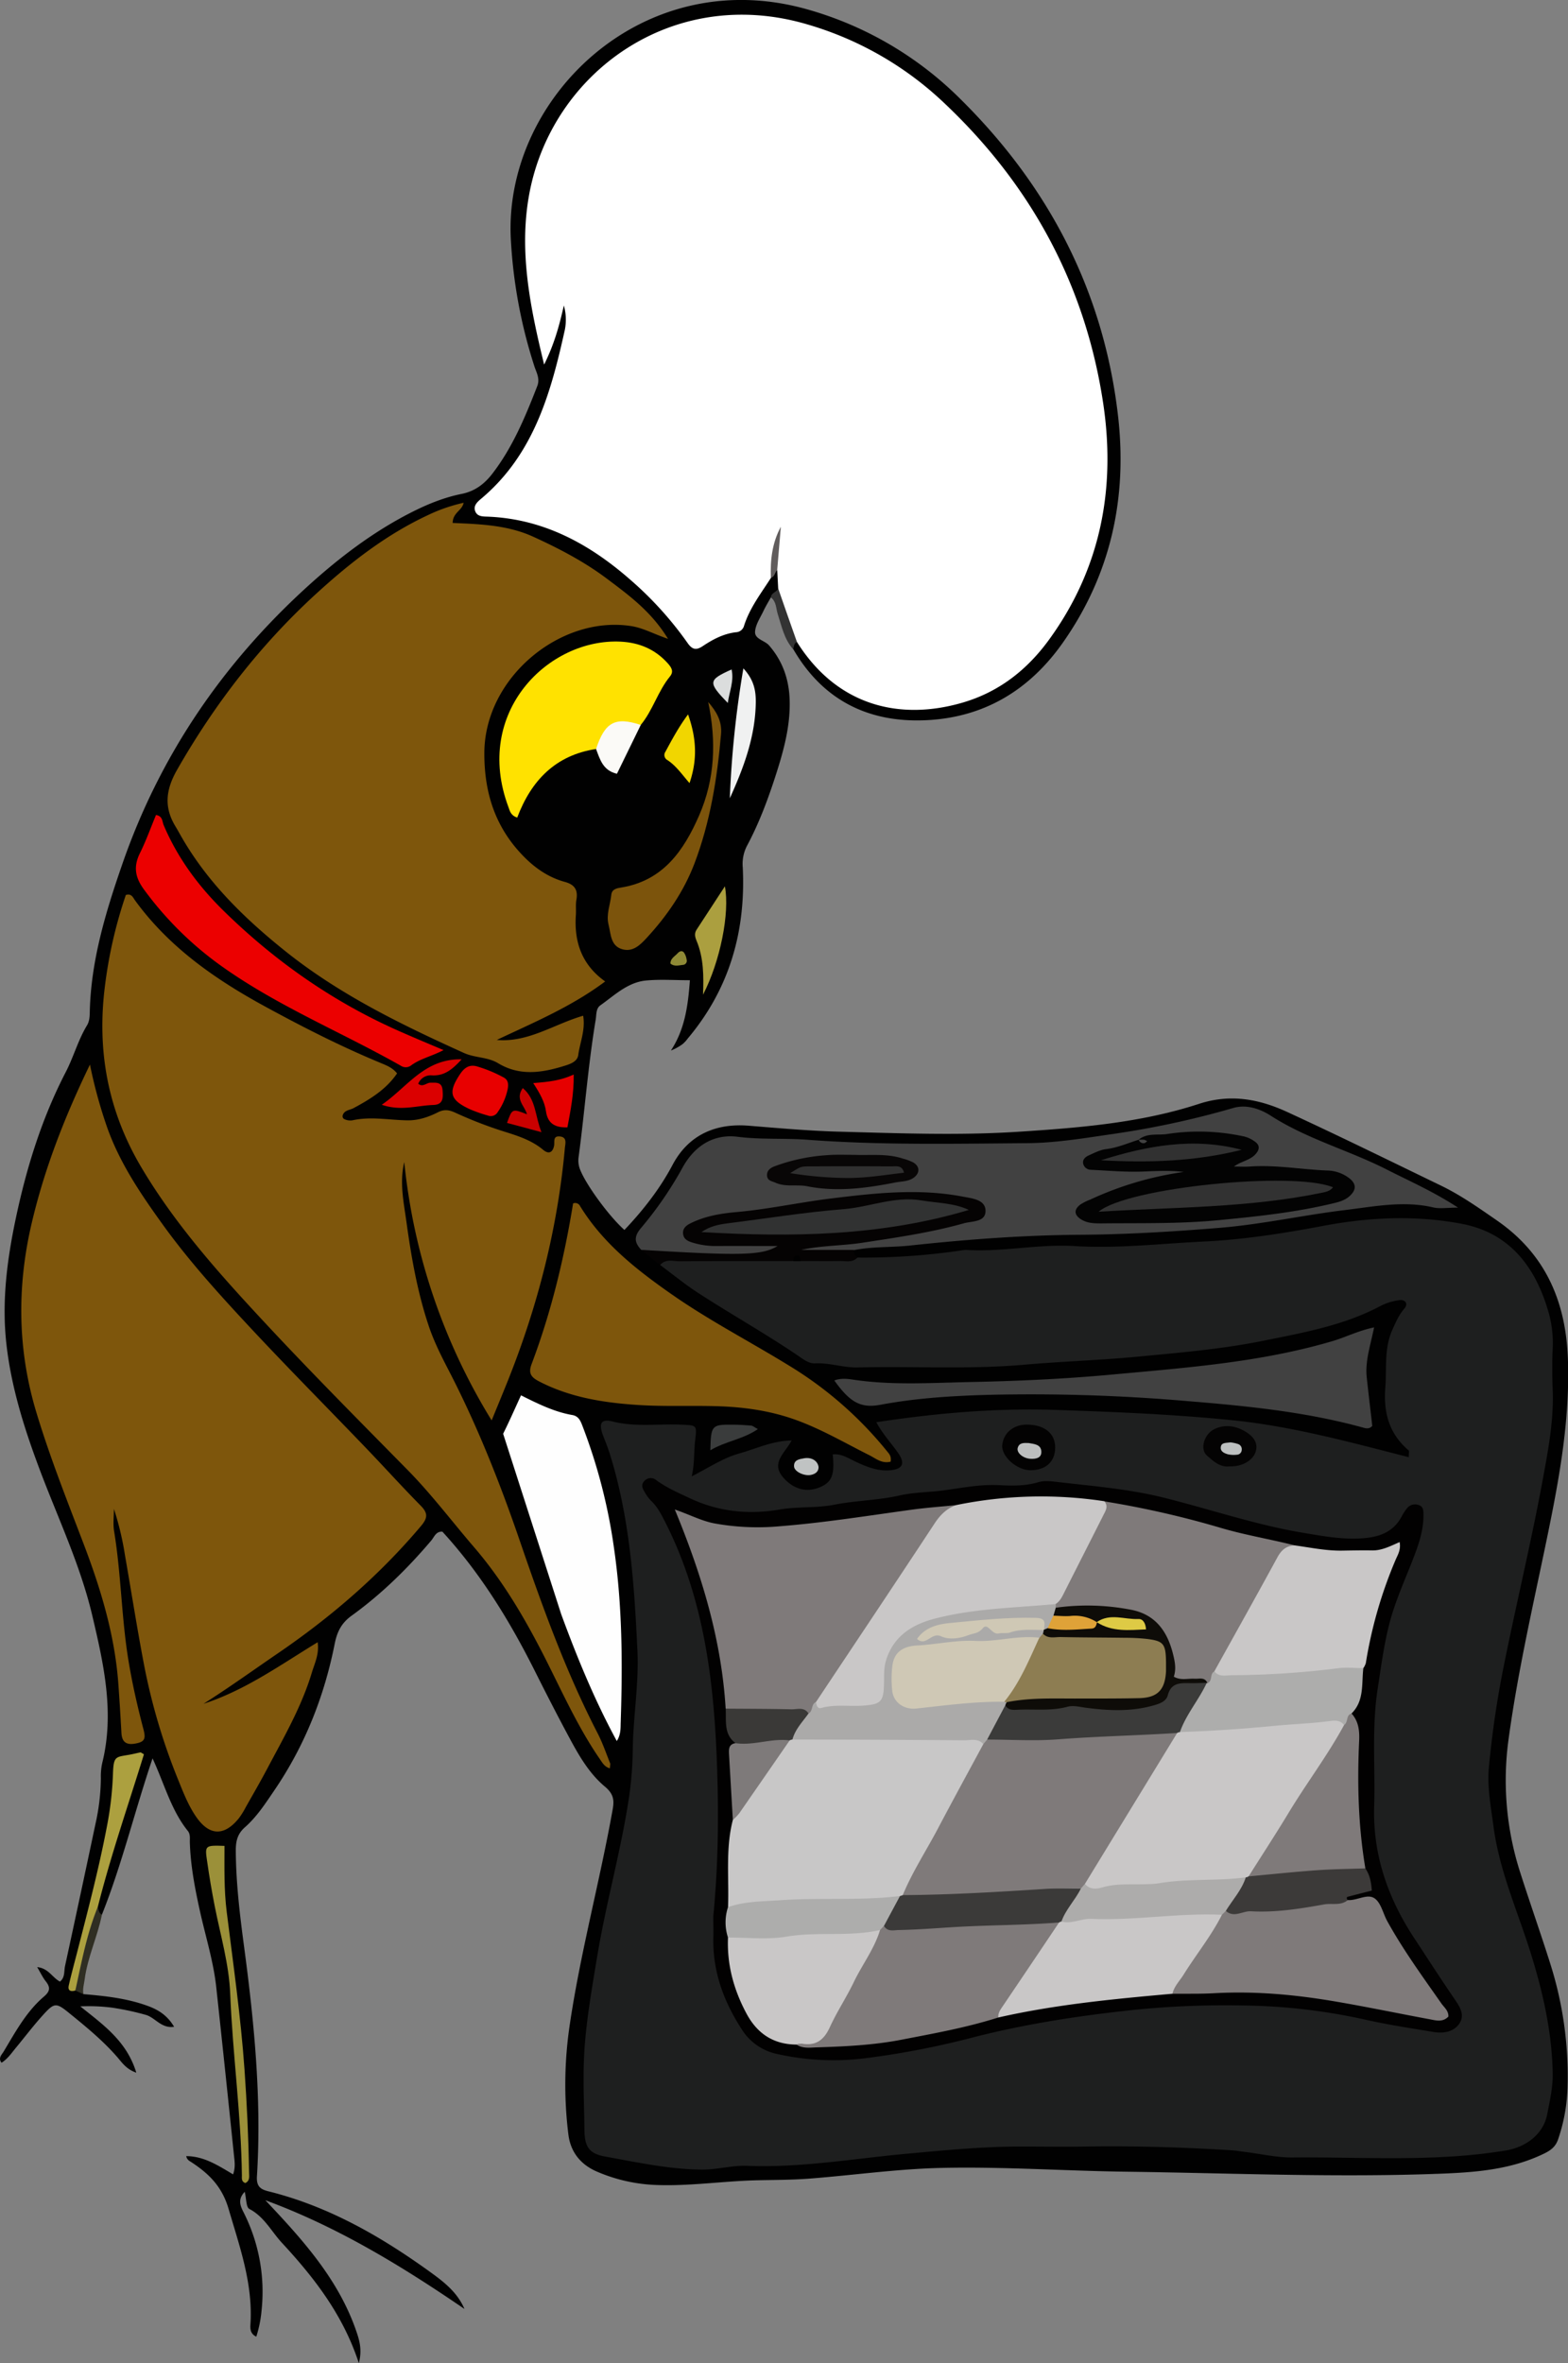 <svg xmlns="http://www.w3.org/2000/svg" viewBox="0 0 825.85 1244.14"><rect x="0" y="0" width="825.85" height="1244.14" fill="#808080" stroke="none"/><defs><style>.cls-1{fill:#010101;}.cls-2{fill:#2f2e23;}.cls-3{fill:#333;}.cls-4{fill:#1e1f1f;}.cls-5{fill:#fff;}.cls-6{fill:#7e560c;}.cls-7{fill:#414141;}.cls-8{fill:#fefefe;}.cls-9{fill:#ffe200;}.cls-10{fill:#ec0000;}.cls-11{fill:#050303;}.cls-12{fill:#7c540c;}.cls-13{fill:#9b9039;}.cls-14{fill:#aca03f;}.cls-15{fill:#e80000;}.cls-16{fill:#ab9f3f;}.cls-17{fill:#f0f1f1;}.cls-18{fill:#db0000;}.cls-19{fill:#fbfaf7;}.cls-20{fill:#e60000;}.cls-21{fill:#f1d600;}.cls-22{fill:#3a3c3c;}.cls-23{fill:#ca0000;}.cls-24{fill:#dbdddd;}.cls-25{fill:#c0c3c3;}.cls-26{fill:#605c5c;}.cls-27{fill:#8e8936;}.cls-28{fill:#020101;}.cls-29{fill:#030202;}.cls-30{fill:#040303;}.cls-31{fill:#030303;}.cls-32{fill:#080606;}.cls-33{fill:#313232;}.cls-34{fill:#7f7a7a;}.cls-35{fill:#c8c7c7;}.cls-36{fill:#c9c7c7;}.cls-37{fill:#adadac;}.cls-38{fill:#3c3a39;}.cls-39{fill:#7e7a7a;}.cls-40{fill:#3a3937;}.cls-41{fill:#bcbebe;}.cls-42{fill:#bdc0c0;}.cls-43{fill:#323232;}.cls-44{fill:#313131;}.cls-45{fill:#303030;}.cls-46{fill:#abaaa9;}.cls-47{fill:#3b3a39;}.cls-48{fill:#0e0c08;}.cls-49{fill:#adacab;}.cls-50{fill:#3b3b3a;}.cls-51{fill:#8d7d52;}.cls-52{fill:#cfc8b5;}.cls-53{fill:#dfa238;}.cls-54{fill:#deca45;}</style></defs><title>owl_pven_off</title><g id="Layer_2" data-name="Layer 2"><g id="Layer_1-2" data-name="Layer 1"><path class="cls-1" d="M406,314.52c-1.28,2.33-2.69,4.6-3.82,7-1.69,3.6-4.22,7.22-4.49,11-.29,4,5.05,4.6,7.41,7.32,7.09,8.19,10.41,17.71,10.79,28.36.49,13.55-3,26.45-7.06,39.15-4.17,13-8.91,25.83-15.38,37.91a20.66,20.66,0,0,0-2.24,11.43c1.63,33.58-7,63.95-28.93,90a17.39,17.39,0,0,1-2.67,2.93,26.3,26.3,0,0,1-6.25,3.45c7.25-11,9-23.23,10-37-7.94,0-15.54-.55-23,.14-9.73.89-16.66,7.77-24.19,13.1-2.31,1.64-2,4.82-2.41,7.42-4,24-5.79,48.28-9,72.39a13,13,0,0,0,.85,6.82c3.15,7.92,15.1,24.35,23.27,31.6,9.85-10.38,18.62-21.56,25.33-34.22,8.61-16.24,23.18-22,40-20.67,15.94,1.29,31.87,2.72,47.84,3.15,31.65.84,63.34,2.08,95,0,31.89-2.08,63.9-4.67,94.5-14.66,16.54-5.4,31.68-2.5,46.43,4.3,27.19,12.52,54.07,25.74,81,38.77,10.52,5.09,20,11.81,29.63,18.47,25.4,17.66,36.07,42.48,37.18,72.62,1.27,34.69-5.52,68.29-12.55,101.9-6.83,32.6-14.13,65.14-18.65,98.15a158.32,158.32,0,0,0,6,70.18c5.16,16.18,10.83,32.19,15.95,48.38a195.41,195.41,0,0,1,9.09,64,92.57,92.57,0,0,1-5,28.43c-1.32,3.8-3.73,5.69-7.29,7.43-16.91,8.23-34.86,9.84-53.36,10.58-55.67,2.2-111.29-.27-166.92-1-32.31-.43-64.58-2.71-96.94-2-23.38.51-46.48,3.83-69.73,5.63-9.33.73-18.64.67-28,.89-17.65.43-35.18,3.16-52.9,2.47a86.61,86.61,0,0,1-31-7c-8.78-3.74-14-10.44-15.13-19.57a213,213,0,0,1,.86-58.7c5.69-37.92,15.77-74.93,22.5-112.63.92-5.13.18-8.22-4.12-11.83-8-6.68-13.34-15.73-18.25-24.84-6.47-12-12.71-24.18-18.83-36.38-13.21-26.31-28.53-51.2-48.51-73-3.41-.25-4.29,2.79-5.87,4.66-12.55,14.82-26.38,28.35-42.1,39.68-5.48,4-7.57,8.74-8.77,14.75-5.52,27.77-15.77,53.59-31.76,77.07-4.7,6.91-9.24,13.94-15.53,19.48-3.93,3.45-4.82,7.38-4.79,12.35.1,17.05,2.15,33.92,4.4,50.76,5.34,40,9.25,80.13,6.74,120.57-.34,5.41,1.82,6.93,6.18,8,31.23,7.78,58.61,23.4,84.45,42,7.36,5.3,14.77,10.82,18.67,19.9-33.07-22.63-67.07-43.35-104.87-57.24,19.86,21,39.09,42.21,48.35,70.28,1.52,4.6,2.51,9.28.89,15.49-8.3-25.47-23.58-45.07-40.57-63.41-5.54-6-9.29-13.72-17.13-17.79-1.69-.88-1.51-5.34-2.41-9-4.38,4.59-1.74,8.39,0,12a92.53,92.53,0,0,1,8.87,50.52,62.88,62.88,0,0,1-2.78,13.74c-3.8-1.8-3.12-5.2-3-7.87,1-20.81-5.85-39.81-11.58-59.39-3.47-11.83-10.32-18.49-19.49-24.53-1.1-.72-2.39-1.23-2.83-3.25,9.19,0,16.51,4.73,24.69,9.6,1.34-3.82.77-7,.45-10.11q-4.55-44.23-9.32-88.44c-1.48-13.62-5.64-26.71-8.58-40-2.66-12-5-24.13-5.34-36.52,0-2,.28-4.09-1.07-5.77C90.14,953,86.72,939.54,80.35,925.74c-9.53,28.17-16.14,55.89-26.68,82.3-3,.37-3.39-1.86-3.89-4,2.61-16.11,8-31.51,12.53-47.12,2.32-8,5.34-15.77,7.81-23.72.69-2.2,3-5.56-1.2-6.48-2.79-.6-5,1.65-5.8,4.49-1.23,4.18-1.13,8.57-1.61,12.85-3.52,30.86-13,60.41-19.72,90.56-.79,3.56-2.21,7-1,10.74,1,1.53,1.57,3.35,3.13,4.5,11.29.95,22.54,2.15,33.31,6,5.73,2,10.79,4.94,14.47,11.2-6.88,1-10-5-15.07-6.32A142.57,142.57,0,0,0,59.13,1057a95.09,95.09,0,0,0-16.83-.68c11.93,9.57,24.45,18.24,29.48,34.88-5.06-1.73-7.31-5-9.72-7.85-7.66-8.9-16.7-16.27-25.75-23.62-6.79-5.51-7.72-5.45-13.84,1.33-4.91,5.43-9.34,11.29-14,16.92-2.33,2.81-4.36,5.9-7.65,8-2-2.5.22-4.37,1.17-6,6.16-10.27,11.9-20.95,21.17-28.85,3.42-2.92,3.35-5,.84-8.15-1.56-2-2.63-4.32-4.42-7.34,6,.59,8,5.59,12,7.62,2.73-2.16,2.07-5.44,2.67-8.2Q42.38,997.59,50.34,960a113.75,113.75,0,0,0,2.78-23.77,33.06,33.06,0,0,1,.71-8c6.59-26.47.8-52.13-5.23-77.7-6.38-27-18.42-52-28.09-77.89C12.69,751.72,6,730.45,3.43,708.11c-2.64-22.82.32-45.24,5.06-67.46,5.65-26.46,13.65-52.14,26.18-76.3,4.13-8,6.46-16.78,11.15-24.51,1.25-2.07,1.41-4.39,1.46-6.75.55-27,8.26-52.51,17-77.75,19.87-57.65,53.24-106.37,98.3-147.15,16.32-14.76,33.83-28.08,53.55-38.17,8.63-4.42,17.59-8.11,27.07-10,7.06-1.43,12.05-5.34,16.18-10.71,10.68-13.9,17.3-29.89,23.6-46.06,1.55-4-.52-7.21-1.58-10.57A262.33,262.33,0,0,1,269,125.08c-3.29-73.66,69.7-145,156.71-120a185.18,185.18,0,0,1,80.12,47.05c46.57,46,75.41,101.27,83,166.58,5,43.14-3.64,83.51-29,119.59-17.83,25.37-42.06,39.74-73,40.91-30,1.13-53.61-10.9-69-37.4-1.84-2.46-.72-3.8,1.74-4.64,3.89.28,5.51,3.44,7.43,6.07,27.36,37.56,78.81,34.29,108.08,8.35,26.62-23.59,40.54-54.47,43.81-89.43C586,186.2,557.19,123,507,68c-27.09-29.71-59.72-49.5-99.79-56.45C344.09.63,280.76,53.69,280.13,117.65a294.84,294.84,0,0,0,7.15,67.14c3-7.45,4-16.78,9.11-25.83,5.08,5.49,4.41,11.29,3.29,16.51-6.8,31.54-16.16,62-40.13,85.48-1.8,1.77-4.78,3.46-3.67,6.48.95,2.6,4,1.79,6.22,2,26.42,3,49,14.78,68.87,31.59,10.87,9.2,21.22,19.3,29.8,30.84,3.93,5.3,7.79,5.48,13.72,3.14,9.36-3.69,16.95-8.31,20.68-18.39,1.81-4.88,5.54-9.06,8.71-13.36,1.82-1.7,3-4.71,6.44-3,2,2.86,2,6,1.24,9.25C411,312.6,408,313,406,314.52Z"/><path class="cls-2" d="M51.53,1003.88c.41,1.54.41,3.3,2.14,4.16-2.31,11.55-7.54,22.31-9.08,34.08-.34,2.59-1.19,5.12-.63,7.78L39.69,1048C40.56,1032.44,42.93,1017.32,51.53,1003.88Z"/><path class="cls-3" d="M406,314.52c.16-2.51,3.13-2.7,3.88-4.73,7.49,7.94,9.8,17.68,9.89,28.21-1.74.72-1.55,2.43-2,3.83-4.75-5.3-6.06-12.11-8.15-18.57C408.67,320.24,408.92,316.71,406,314.52Z"/><path class="cls-4" d="M451.75,662.07a349.48,349.48,0,0,0,55.51-3.89,9.59,9.59,0,0,1,2-.1c19,1.12,37.77-3.22,56.76-2.05,22.65,1.39,45.2-1.29,67.75-2.38,21.07-1,42.1-4.27,62.92-8.22,24.34-4.61,48.93-5.75,73.23-1.12,24.84,4.74,38.43,22.17,45.35,45.41a59.1,59.1,0,0,1,2.54,19.67c-.35,7.65-.29,15.34,0,23,.53,15.72-2.4,31-5.21,46.33-6,32.58-13.79,64.74-20.33,97.18a506.64,506.64,0,0,0-8.12,54.94c-.89,10.06,1.1,20.47,2.44,30.63,3.14,23.92,13.23,45.85,20.21,68.67,6.13,20,10.61,40.35,11,61.44.13,7.4-1.56,14.53-2.92,21.63-2,10.35-11.14,17.19-21.66,18.94-37.36,6.23-75,3.37-112.52,3.71-8.52.08-17.06-2-25.59-3-2-.25-3.94-.62-5.92-.75-25.9-1.64-51.81-2.41-77.77-2-11,.18-22,0-33,0-20.27-.08-40.38,1.91-60.53,3.75-28,2.55-55.9,7.51-84.25,6.39-7.89-.32-15.71,2-23.76,2-17.37-.13-34.21-3.83-51.13-6.87-8.44-1.52-10.84-5.09-10.94-14.06-.16-15-1-30.07.22-45,1.24-15.45,3.94-30.8,6.48-46.15,4.7-28.43,12.68-56.17,16.9-84.66a189.9,189.9,0,0,0,1.87-24.74c.25-17.31,3.28-34.46,2.45-51.76-1.68-35.11-4-70.14-14.68-104-1-3.17-2.29-6.24-3.46-9.35-2.39-6.3-1-8.8,5.07-7.27,11.89,3,23.87,1.16,35.79,1.65,8.81.37,8.59.15,7.66,8.48-.68,6.12-.27,12.35-1.8,18.74,8.76-4.39,16.33-9.64,25.29-12.12,8.77-2.44,17.13-6.59,27.35-6.76-3.57,6.74-11.39,11.89-4.11,19.87,5.26,5.76,11.9,7.64,18.81,4.82,6.48-2.64,8.06-6.55,6.93-17.36,4.57-.5,8.17,2,12,3.79,5.75,2.71,11.58,5.12,18.15,4.57s8.25-3.42,4.34-9.06c-3.51-5.07-7.87-9.56-11.53-16.24,32.18-4.9,63.47-7.53,94.86-6.47,31.13,1.06,62.25,2.3,93.32,5.49C681,751,711.21,759.34,742,767.18c0-2.33.26-3.26,0-3.51-10.33-8.73-13.4-19.92-12.37-33.08.81-10.21-.73-20.57,3.7-30.45,1.79-4,3.42-7.82,6.3-11.18,2.43-2.84.15-4.77-2.38-4.48a29.59,29.59,0,0,0-10.36,3.19c-19.39,10.25-40.71,14-61.81,18.26-21.76,4.39-43.86,6.23-66,8.33-19.82,1.89-39.72,2.47-59.49,4.22-29.31,2.58-58.55.72-87.8,1.45-7.6.19-15-2.59-22.76-2.15-2.1.11-4.56-1.18-6.41-2.46C404.81,703,385.91,692.5,367.8,680.75c-6.95-4.5-13.38-9.79-20.05-14.72,1.4-6.2,6.61-4.62,10.5-4.68,19.31-.28,38.62-.06,57.93-.28,1.83.1,3.68.12,5.51.13C431.72,661,441.76,660.84,451.75,662.07Z"/><path class="cls-5" d="M419.75,338q-5-14.1-9.89-28.21-.24-4.77-.49-9.54c-2.85-7-.65-13.55,1.77-22-3.79,9.49-2.32,18.2-5.1,26-5.21,8.11-11.16,15.81-14.14,25.15a4.6,4.6,0,0,1-4.29,3.46c-6.47.76-12.06,3.69-17.36,7.23-3.31,2.21-5.47,2.22-8.08-1.53a185.06,185.06,0,0,0-30.05-33.22c-21.41-18.8-45.66-32.12-75.06-33.33-2.71-.11-5.69.06-6.79-2.92s1.33-5,3.33-6.68c27.47-23.15,36.51-55.42,43.84-88.52a27.13,27.13,0,0,0-.47-13.06c-2.51,11.2-5.2,20.65-10.38,31.1-7.52-30.68-13.36-60-7.82-89.85C290.52,38.63,353.9-8.2,425.23,12.85a175.82,175.82,0,0,1,71.34,40.7c46,43.11,74.85,95.77,84.38,158.19,6.89,45.15-1.11,87.54-28.53,125.18-11.53,15.81-26.28,27.35-45.18,32.92C474.86,379.38,441.35,372.36,419.75,338Z"/><path class="cls-6" d="M351.84,336.34c-7.69-2.62-13.06-5.74-19.38-6.72-37.1-5.8-77.18,26.94-77.36,66.72-.09,21.53,6,39.88,21.28,55.12,6,6,12.92,10.6,21.11,12.84,5.18,1.41,7,4.22,6.09,9.41-.45,2.59-.1,5.32-.27,8-1,14.21,3.13,26.26,15.43,35C301,530,281.12,538.3,261.64,547.51c16.57,1.45,30.07-8.27,45.5-12.76,1.28,7.47-1.67,14-2.59,20.74-.45,3.24-3.84,4.57-6.67,5.46-11.95,3.78-23.9,5.84-35.55-1.2-5.51-3.33-12.2-2.76-18-5.4-33.1-15-65.55-30.74-94.24-53.74-21.31-17.09-40.39-35.7-54.16-59.41-1.17-2-2.27-4.07-3.48-6.06-6.16-10.12-5.2-19.29.79-29.8,19.84-34.75,44-66,73.47-92.91,17.72-16.18,36.65-30.95,58.64-41.21a86.34,86.34,0,0,1,18.84-6.52c-.82,4.18-5.73,5.17-5.77,10.62,14.33.61,28.94,1.1,42.36,7.22,13.66,6.23,27,13.18,39,22.22C331.32,313.43,343.08,322,351.84,336.34Z"/><path class="cls-6" d="M212.93,611.81c-2.61,10.82-.26,21.32,1.16,31.67,2.54,18.41,5.76,36.76,11.69,54.51,2.76,8.27,6.67,16,10.64,23.66,15,29,27,59.28,37.56,90.15,11.78,34.31,24.1,68.44,40.81,100.78,2.58,5,4.41,10.4,6.52,15.64.22.55,0,1.28-.11,2.76-2.88-.78-4-3.05-5.36-5-9.85-14.33-17.32-30-25-45.51-11.49-23.38-24.14-46.14-41.16-65.92-11.7-13.6-22.52-28-35.15-40.8-25.47-25.87-51.08-51.63-75.8-78.21-23.57-25.33-46.64-51.14-64.43-81.2C56.85,584.81,51,553.3,55.23,519.44a238.68,238.68,0,0,1,11.05-48.26c3-.94,3.79,1.39,4.85,2.86,17.87,24.58,42.05,41.43,68.28,55.75,19.87,10.84,40,21.1,61,29.8,3,1.27,6.24,2.41,8.72,5.53-5.73,8.44-14.16,13.57-22.91,18.28-1.73.93-4,1-5.21,2.72-.8,1.15-.93,2.63.68,3.23a7.29,7.29,0,0,0,3.89.48c9.6-2.14,19.17-.18,28.75,0,5.84.14,11.2-1.67,16.27-4.21,3.31-1.66,5.78-1.38,9.21.19a218.72,218.72,0,0,0,25.71,9.93c7.38,2.3,14.55,4.6,20.59,9.65,2.79,2.33,4.92,1.51,5.7-2.08.45-2.05-.81-5.35,3-5,4.07.39,2.91,3.74,2.69,6.23-3.86,42.36-14.31,83.11-30.08,122.54-2.59,6.46-5.26,12.89-8.47,20.73A320.13,320.13,0,0,1,212.93,611.81Z"/><path class="cls-6" d="M107.19,897c22-7.13,40.35-20.37,60.12-32.41.9,6.25-1.59,11.09-3.07,16-5.41,18-14.81,34.17-23.53,50.65-3.58,6.76-7.43,13.39-11.2,20.06a42.8,42.8,0,0,1-3.67,5.93c-7.71,9.56-15.56,9.38-22.53-.72-4.18-6.05-6.81-12.93-9.57-19.74a321.87,321.87,0,0,1-17.85-60.17c-3.69-19.25-6.71-38.62-10.09-57.93A156.17,156.17,0,0,0,60,794.39c0,3.89-.54,7.87.08,11.66,3.74,22.64,3.87,45.68,7.6,68.32,2,12.13,4.73,24.1,7.86,36,1.37,5.2.59,6.69-4.26,7.58-4.64.84-7.05-.7-7.32-5.55-.49-8.64-1-17.26-1.63-25.89-1.88-25.86-9.31-50.21-18.47-74.17-8.66-22.69-17.6-45.26-24.65-68.55-10-33-10.36-66.16-2.58-99.55,6.68-28.63,17.24-55.86,30.75-83.77A251.25,251.25,0,0,0,56.24,593c6.66,19.11,17.91,35.65,29.58,51.84,13.64,18.93,29.33,36.24,45.21,53.29,20.21,21.69,41.11,42.73,61.64,64.11,9.69,10.09,19.06,20.49,28.89,30.44,3.89,3.93,3.75,6.5.18,10.72-21.86,25.91-47.23,47.77-75.14,66.87C133.45,879.25,120.53,888.57,107.19,897Z"/><path class="cls-7" d="M337.71,658c-3.6-3.92-4-6.94.07-11.68a194.58,194.58,0,0,0,21.93-32c6.19-11,16.05-17.45,28.82-15.83,12.3,1.56,24.58.64,36.82,1.57,38.53,2.91,77.11,2.07,115.68,1.79,14.92-.11,29.63-2.58,44.35-4.72a465.1,465.1,0,0,0,64.08-13.78c7.1-2.08,14.27.45,19.94,4.1,19.2,12.35,41.31,18.2,61.41,28.49,11.79,6,24,11.3,37.14,19.85-5.79,0-9.62.69-13.1-.12-15.67-3.65-31.13-.45-46.52,1.41-22,2.65-43.7,7.52-65.89,9.34-24.51,2-49,3.5-73.58,3.66-29.9.2-59.66,2.43-89.39,5.65-9.87,1.07-19.92.47-29.75,2.43-8.1,4.8-16.8,2.63-25.32,2.07-1.79-.12-4.39-.71-4.22-3.27.16-2.35,2.62-2.93,4.48-3.1,10.58-.93,21.2-1.22,31.77-2.67a425.5,425.5,0,0,0,49.86-9.49c2.9-.76,7.75-.63,7.26-5.06-.35-3.12-4.45-3.3-7.39-3.87-20.89-4-41.83-2.27-62.59.45-22.05,2.89-44.07,6.17-66,9.65-4.58.73-12.35.6-11.72,6.27.6,5.46,8.17,3.79,13,3.94,8,.26,16-.14,24,.22,3.28.15,8.43.21,8.41,3.58,0,4.85-5.25,5.08-9.32,5.12-11.33.11-22.66,0-34,0C357.62,662.08,347.31,662.77,337.71,658Z"/><path class="cls-6" d="M469.09,769.52c-4.65,1.21-7.84-1.71-11.26-3.41-13.08-6.55-25.7-14-39.6-18.89-13.35-4.69-27.13-6.53-41.13-6.91-13.65-.37-27.35.26-41-.62-17.95-1.16-35.67-3.91-52-12.33-4.24-2.18-6-4.21-4.12-9.19,10.37-27.46,17.19-55.87,21.86-84.59a2.86,2.86,0,0,1,3.69,1.41c12,19.5,29.42,33.26,47.79,46.12,19.95,14,41.58,25.13,62.28,37.86a199.06,199.06,0,0,1,51.62,45.12C468.24,765.36,469.55,766.53,469.09,769.52Z"/><path class="cls-8" d="M265,754.84c3.26-6.52,6.18-13.22,9.41-20.23,8.88,4.43,17.48,8.71,27,10.36,3.61.62,4.49,3.5,5.58,6.31a290.26,290.26,0,0,1,16.38,63.65c4.43,30.42,4.57,61,3.55,91.68-.11,3.2.14,6.55-2.06,10-11.76-21.65-20.93-44.05-29.28-66.76"/><path class="cls-7" d="M723.72,698.85c-1.89,9.38-4.79,17.62-3.87,26.29s1.94,17,2.91,25.53c-1.27,1.58-3,1.46-4.57,1-30.54-8.46-61.82-11.49-93.29-14.07a956.13,956.13,0,0,0-103.62-3.26c-19.21.51-38.46,1.66-57.45,5.22-10.39,1.94-16-1.05-24.4-12.77,3.24-1.25,6.6-.94,9.7-.47,20.55,3.11,41.22,1.71,61.8,1.29,24.89-.5,49.83-1.63,74.61-3.92,38.92-3.6,78-6.39,115.88-17.51C708.59,704.1,715.36,700.57,723.72,698.85Z"/><path class="cls-9" d="M313.93,394.33c-21.27,3.22-34.11,16.5-41.51,36.1-3.49-1.1-3.89-3.55-4.62-5.49-18.77-50.08,21.25-89,59.06-87.13,9.75.48,18.12,3.95,24.73,11.29,1.87,2.08,3.53,4.29,1.3,7-6.38,7.77-9,17.8-15.4,25.55C327.25,381.44,319.22,385.34,313.93,394.33Z"/><path class="cls-10" d="M233.61,552.85c-6.17,3.24-12.18,4.48-17,8a4.66,4.66,0,0,1-5.54.21c-31.53-17.83-65.34-31.56-95-52.85a180.09,180.09,0,0,1-40.22-39.88c-4.72-6.41-5.66-12.1-2.14-19.19,3.24-6.52,5.69-13.43,8.45-20.07,3.6.58,3.22,3.41,4.06,5.37,7.26,17.13,18.16,31.9,31.25,44.78,27.52,27.05,58.78,48.86,94.3,64.3C218.73,546.6,225.75,549.52,233.61,552.85Z"/><path class="cls-11" d="M337.71,658c52.52,3.19,63.63,3,71.79-2-10.79,0-21.58-.07-32.37,0a40.49,40.49,0,0,1-12.75-1.92c-2.39-.75-4.34-1.84-4.61-4.56s1.52-4.26,3.69-5.36c7.54-3.85,15.8-5.24,24-6,16.87-1.46,33.4-5.12,50.17-7.18,23.09-2.83,46.21-5.44,69.4-1,4.81.92,11.54,1.51,12,6.9.59,6.65-7,5.94-11.31,7.14-17.56,4.94-35.59,7.52-53.62,10.27-10.73,1.64-21.51,1.39-32.21,3.78h27.78c0,1.65.44,3.09,2,3.93-2.62,2.92-6.13,1.85-9.3,1.91-6.92.12-13.84,0-20.76,0q-2-2.1-4,0c-19.89,0-39.79,0-59.69.12-3.47,0-7.38-1.4-10.28,2Z"/><path class="cls-12" d="M373,369.59c4.24,4.87,7.35,10,6.76,16.85-2,23.22-5.62,46.07-13.93,68-5.63,14.82-14.44,27.63-25.1,39.21-3.39,3.68-7.22,7.63-12.79,6.16-6.41-1.7-6.16-8-7.42-13-1.36-5.36.9-10.51,1.45-15.76.3-3,3-3.43,5.22-3.79,22.13-3.6,33-19.54,41.06-38C376.61,410.05,377.33,390.1,373,369.59Z"/><path class="cls-13" d="M129.2,1149.33c-2.21-.8-1.78-2.65-1.8-4.11-.4-31.93-4.86-63.6-6.15-95.49-.62-15.6-5.11-30.77-8.14-46.08-1.54-7.82-2.87-15.69-4-23.57-1.29-8.59-1.16-8.61,9.12-8.27,0,11.51-.28,23.07,1.16,34.61,3.45,27.68,7.42,55.31,9.39,83.17,1.26,17.91,2.1,35.84,2.39,53.79C131.15,1145.46,131.91,1148,129.2,1149.33Z"/><path class="cls-14" d="M51.53,1003.88c-5.82,14.19-8.59,29.2-11.84,44.08-2.46.74-4.11.1-3.46-2.72,1.32-5.84,2.91-11.62,4.4-17.41,5.63-21.91,11.39-43.79,15.63-66a177,177,0,0,0,3.23-27.72c.3-9.71,1.35-9,8.71-10.3,1.94-.34,3.86-.85,5.8-1.22.24,0,.56.28,1.81,1C67.63,950.11,58.4,976.65,51.53,1003.88Z"/><path class="cls-15" d="M267.38,573.45a32.76,32.76,0,0,1-5.28,12.11,4.2,4.2,0,0,1-5.13,1.75,76.63,76.63,0,0,1-9.32-3.25c-10.67-4.9-11.8-8.87-5.34-18.56,2.11-3.15,4.77-5.36,9.13-4a71.39,71.39,0,0,1,13.67,5.67C267,568.16,268.11,569.65,267.38,573.45Z"/><path class="cls-16" d="M370.28,523.67c.36-9.69.4-19.29-3.44-28.46-.81-1.93-1.2-3.81,0-5.68,4.82-7.41,9.67-14.81,14.95-22.9C384.46,480.63,379.29,506.33,370.28,523.67Z"/><path class="cls-17" d="M391.53,351.89c5.74,6.21,6.6,12,6.53,18-.23,17.88-6.33,34.23-13.67,50.37A528.67,528.67,0,0,1,391.53,351.89Z"/><path class="cls-18" d="M243.14,557.7c-5.16,5.7-9.38,8.8-15.7,8.45a7.08,7.08,0,0,0-7.16,4.4c2.39,2.07,4.29-.54,6.45-.53,3.07,0,6.05-.49,6.38,4.05.29,4,.35,7.51-4.94,7.68-8.47.26-17,3.36-27.09-.12C214.72,572.23,223.46,557.36,243.14,557.7Z"/><path class="cls-19" d="M313.93,394.33c4.66-14.19,10.1-17.12,23.56-12.67-4.16,8.53-8.33,17.06-12.55,25.7C317.58,405.7,316,399.83,313.93,394.33Z"/><path class="cls-20" d="M280.84,570.22c7.92-.62,14.42-1.31,21.32-4.5.18,10.13-1.66,18.9-3.31,27.81-6.41.19-10.37-1.9-11.3-8.5C286.86,580.13,284.45,575.75,280.84,570.22Z"/><path class="cls-21" d="M362.39,376.11c4.65,13.12,4.84,24.23.78,36.18-3.86-4.38-7-9.11-11.72-12.17a3,3,0,0,1-1-4.31C354,389.24,357.53,382.65,362.39,376.11Z"/><path class="cls-22" d="M374.13,763.53c.31-13.13.69-13.55,11.6-13.47,3.3,0,6.61.19,9.9.48.87.07,1.68.86,3.52,1.86C391.32,757.8,382.37,758.65,374.13,763.53Z"/><path class="cls-23" d="M285.18,596.06l-18.13-4.87c2.7-7.58,2.7-7.58,10.5-4.55-1.13-4.45-6.42-7.83-2.21-13.79C282.39,578.75,281.74,587.48,285.18,596.06Z"/><path class="cls-24" d="M383.32,370.11c-10.55-10.92-10.39-12.08,2-17.66C386.68,358.56,384.2,363.9,383.32,370.11Z"/><path class="cls-25" d="M431.14,772.39c0,2.35-1.66,3.66-4.13,4.14-3.48.67-8.6-1.74-8.79-4.43-.25-3.51,2.81-3.92,5.27-4.35C427.4,767.05,430.71,769.05,431.14,772.39Z"/><path class="cls-26" d="M406,304.17c-.33-9.29.65-18.35,5.27-26.86q-1,11.47-1.94,22.94C408,301.3,408.13,303.7,406,304.17Z"/><path class="cls-27" d="M353.11,507.29c0-2.71,2.35-3.82,3.84-5.47,1-1.06,2.34-1.55,3.33-.26a8.75,8.75,0,0,1,1.35,3.62,2.16,2.16,0,0,1-2,2.82C357.47,508.24,355.17,509,353.11,507.29Z"/><path class="cls-28" d="M375.69,1008.78c2.73-27.87,2.92-55.86,1.78-83.75-1.75-42.93-7.42-85.23-27.41-124.27-2-3.88-3.95-7.65-7.2-10.68a21.84,21.84,0,0,1-3.47-4.82c-1.06-1.74-1.85-3.63-.08-5.45a4.43,4.43,0,0,1,6.31-.57c5.4,4,11.55,6.64,17.56,9.47,15.15,7.15,31,8.86,47.54,6,9.47-1.62,19.15-.65,28.71-2.52,11.33-2.23,23.12-2.3,34.36-4.86,7.54-1.72,15.17-1.64,22.66-2.62,9.77-1.27,19.62-3.34,29.68-2.82,6.94.36,13.92.51,20.8-1.57,2.76-.83,6-.56,9-.21,19,2.24,38.16,3.68,56.91,8.35,24.43,6.08,48.35,14.29,73.22,18.47,10.08,1.69,20.25,3.61,30.61,3,9-.49,17-2.86,21.62-11.63a25.16,25.16,0,0,1,2.73-4.17,5.39,5.39,0,0,1,6.3-1.72c2.39.81,2.39,3,2.41,5,.08,8.48-2.72,16.29-5.74,24-4.34,11.12-9.3,22-12.28,33.63-2.88,11.25-4.35,22.71-6.12,34.16-3.16,20.57-1.22,41.18-1.83,61.77-.77,25.49,7.22,48.33,21.08,69.38,7.12,10.82,14.13,21.73,21.46,32.4,2.82,4.1,5.33,8.35,2.22,12.76s-8.48,5.12-13.62,4.26c-12.07-2-24.19-3.84-36.11-6.54a312.69,312.69,0,0,0-64-7.39,479,479,0,0,0-57.73,2.33c-28.29,3-56.44,7.28-84.06,14.34a443.54,443.54,0,0,1-56.47,11,135.25,135.25,0,0,1-47.59-2.22,28.9,28.9,0,0,1-18.22-12.83c-9.67-14.89-15.49-30.77-15-48.7C375.78,1016.11,375.69,1012.45,375.69,1008.78Z"/><path class="cls-29" d="M555.75,762.31c-.12,7.33-5,11.75-13.07,11.73-7.11,0-15.29-7.26-14.81-13.11.54-6.47,5.9-10.95,13-10.91C550.24,750.08,555.87,754.74,555.75,762.31Z"/><path class="cls-30" d="M647.69,772c-5.08.67-8.67-2.74-12-5.68-3.94-3.43-1.42-11.46,4.06-14,5.92-2.75,11.71-1.49,16.85,1.8,3.36,2.15,6.11,5.35,4.8,10S654.23,772.25,647.69,772Z"/><path class="cls-1" d="M417.72,664c.28-1.44.29-3.35,2.43-3,1.29.24,1.42,1.77,1.54,3Z"/><path class="cls-31" d="M599.66,600.09c4.47-3.81,10.22-2.28,15.25-3.09a110.86,110.86,0,0,1,40.58,1.38,16,16,0,0,1,5.36,2.58c2.87,1.95,2.6,4.3.41,6.7-3,3.31-7.5,3.65-11.34,6.5,2.73,0,5.48.17,8.19,0,13.67-1,27.15,1.52,40.74,2.08a19.7,19.7,0,0,1,12,4.22c3.61,3,3.52,6,0,9.23-2.84,2.59-6.52,3.33-10,4.15-19.38,4.56-39.09,6.63-58.89,8.54-20.59,2-41.14,1.49-61.72,1.71-3.68,0-7.34,0-10.64-2-3.82-2.31-4.18-5.09-.74-7.82a26,26,0,0,1,5.26-2.67A175,175,0,0,1,623.41,617c-7.14-.86-14.18-.5-21.29-.21-9.21.37-18.48-.49-27.71-.93a4.18,4.18,0,0,1-3.8-2.82c-.76-2.34.88-3.86,2.71-4.69,3-1.36,6.12-3,9.32-3.37,6-.75,11.44-3.16,17.1-4.94Z"/><path class="cls-32" d="M449.89,608c8.6.34,17.33-.8,25.74,2a25.17,25.17,0,0,1,5.53,2.1c3.45,2.18,3.32,5.61,0,8-2.89,2-6.33,1.82-9.57,2.45-15.36,3-30.74,5.09-46.39,2-5.5-1.1-11.34.55-16.75-1.88-1.79-.8-4.12-1-4.43-3.42-.36-2.75,1.53-4.3,3.82-5.18a96.93,96.93,0,0,1,28.09-5.92C440.55,607.78,445.23,608,449.89,608Z"/><path class="cls-33" d="M369.46,648.66c4.26-3,9-4,13.8-4.61,20.35-2.54,40.64-5.84,61.07-7.46,13.75-1.1,26.89-7,41.06-4.59,8.32,1.42,16.93,1.27,24.89,5C464.14,650.82,417,651.44,369.46,648.66Z"/><path class="cls-34" d="M382.2,899.56c-2.2-36.11-12.46-70.23-26.78-104.84,7.92,2.73,14,6,20.79,7.3A127.64,127.64,0,0,0,411,803.51c23.18-1.83,46.12-5.54,69.14-8.68,7.85-1.08,15.78-1.64,23.67-2.43-26.74,33.33-46.83,71.24-72.5,105.33-1.82,2.67-3.38,5.7-7.39,5.33q-14.87,0-29.71-.08C389.89,903,385.48,903.17,382.2,899.56Z"/><path class="cls-35" d="M383.45,1004.09c.58-15.33-1.39-30.8,2.53-45.94,9-15.75,17.42-31.91,31.43-44.13a17.68,17.68,0,0,1,3.36-.73c28.82-.8,57.63-.26,86.44-.3,3.31,0,6.63.23,9.61,1.94,3.16,2.63,2.69,5.87,1,8.94-13.41,25-26.56,50.11-41.28,74.37a4.84,4.84,0,0,1-1.57,1.21,11.83,11.83,0,0,1-3.28,1.09,189,189,0,0,1-39.81,2.49c-12.7-.54-25.24,1.09-37.84,2.18C390.51,1005.52,386.77,1006.55,383.45,1004.09Z"/><path class="cls-36" d="M429.76,896.09c20.79-31.23,41.66-62.4,62.28-93.73,3-4.63,6.48-8.21,11.72-10a222.27,222.27,0,0,1,77.88-2c4.09,1.72,2.79,4.88,1.6,7.48-6.61,14.4-13.79,28.53-21.22,42.52a11.73,11.73,0,0,1-7.57,6c-17.6,3.77-35.73,3-53.37,6.36-13.91,2.65-26.22,7.4-31.53,22.23-1.62,4.53-1,9.23-1.21,13.85-.27,6.32-3.58,9.87-9.52,11-8.55,1.66-17.25,1.05-25.88,1.33C430,901.32,427.64,899.76,429.76,896.09Z"/><path class="cls-34" d="M556.1,844.41c2-1.31,3.08-3.31,4.13-5.4,6.95-13.81,14-27.58,20.94-41.38,1.16-2.3,2.71-4.64.47-7.19a496.25,496.25,0,0,1,61.89,14.12c12.69,3.69,25.7,5.83,38.47,9.07-11.81,11.88-17.59,27.57-25.94,41.61-5,8.47-9.57,17.27-14.57,25.79-1.7,2.52-2.78,5.72-6.57,5.89-2.32,0-4.64-.33-6.94-.17-8,.55-11.56-2.38-12.53-11C613.37,857.09,604,849.63,585,848.77c-9.5-.43-19.16,1.53-28.5-1.66A1.64,1.64,0,0,1,556.1,844.41Z"/><path class="cls-34" d="M709.83,1000.33c4.91.42,10.39-3.65,14.28-.8,3.34,2.45,4.36,8,6.6,12,8.38,15.14,18.56,29.11,28.46,43.25,1.48,2.1,3.8,3.79,3.68,6.88-3,3.21-6.72,2-10.21,1.36-16.63-3.09-33.19-6.55-49.85-9.38-20.95-3.56-42-5.45-63.35-4.26-7.29.41-14.61.22-21.92.3-2.23-3.66.44-6.28,2.16-8.86,7.63-11.44,15-23,22.93-34.31a6.76,6.76,0,0,1,4.34-1.74c17.68-2.09,35.57-2,53.13-5.27C703.44,998.88,706.52,1000.79,709.83,1000.33Z"/><path class="cls-34" d="M525.8,1062.16c-16.73,5.32-34,8.41-51.17,11.73-14.7,2.84-29.63,3.54-44.55,4-3.58.12-7.34.71-10.64-1.51,12.64-3.05,17-13.5,22.39-23.73,6.7-12.81,13.33-25.71,20.94-38.05a5.77,5.77,0,0,1,4.54-1.67c26-.2,52-1.74,77.95-3.51,3.3-.22,6.59-.42,9.8.54,5,1.84,3.24,5.25,1.4,8C546.44,1032.85,537.75,1048.64,525.8,1062.16Z"/><path class="cls-36" d="M639.57,879.94c11.11-20,22.32-40,33.24-60.07,2.14-3.94,4.8-6.12,9.2-6.24,8.23,1.12,16.39,2.86,24.76,2.74,5.32-.08,10.65-.2,16-.11,5,.08,9.42-2.22,14.4-4.4.75,4.13-1,6.72-2.09,9.28a231.84,231.84,0,0,0-15.72,54.48,9.85,9.85,0,0,1-1.29,2.6,15.06,15.06,0,0,1-7.38,2.79c-19.84,2.29-39.73,4.07-59.72,4C646.81,884.94,641.15,886.54,639.57,879.94Z"/><path class="cls-36" d="M525.8,1062.16c-.16-2.12.83-3.77,2-5.46q15.06-22.25,30-44.56a7.21,7.21,0,0,1,3-2.22,40,40,0,0,1,12.71-2.46c19.34,0,38.58-2,57.88-2.41,4.24-.09,8.78-.53,12.2,3-5.63,11.19-13.58,20.9-20.16,31.48-2.06,3.32-5,6.14-5.92,10.13C586.75,1052.39,556,1055.31,525.8,1062.16Z"/><path class="cls-36" d="M463.51,1016.12c-3,9.94-9.4,18.2-13.84,27.44-3.88,8.07-8.9,15.61-12.62,23.75-3.06,6.69-7.32,9.9-14.7,8.63a9.53,9.53,0,0,0-2.91.48c-12.12-.08-20.67-5.82-26.31-16.39-6.68-12.5-10.3-25.7-9.7-39.95a8.22,8.22,0,0,1,6.2-2.76c22.55-.88,45.06-2.39,67.59-3.56A7.27,7.27,0,0,1,463.51,1016.12Z"/><path class="cls-34" d="M711.85,902.1c3.67,4.13,4.24,8.89,4,14.33-1.05,22.48-.48,44.92,3.27,67.18a6.19,6.19,0,0,1-5,2.84c-17.94.55-35.71,3.64-53.67,3.51-6.9-3.81-2-8.08.15-11.35,11.24-17.19,21.45-35,33.12-52q6.5-9.4,12.11-19.38C707.62,905.35,707.64,901.24,711.85,902.1Z"/><path class="cls-37" d="M711.85,902.1c-3.11.85-1.62,4.72-4,6.08-24.9,3.61-50.07,4.1-75.07,6.62A21.38,21.38,0,0,1,624,914c-4.73-2-3.93-5.69-2.07-8.93,3.71-6.46,6.46-13.62,12.48-18.55l1.53-.37c2.86-1.09,1.09-4.92,3.66-6.19,2.55,3.12,6.09,2,9.28,2a466.54,466.54,0,0,0,56.27-3.73c4.25-.51,8.61,0,12.92,0C717.06,886.46,718.66,895.37,711.85,902.1Z"/><path class="cls-37" d="M463.51,1016.12c-16.23,3.68-32.89.69-49.29,3.47-10,1.69-20.51.43-30.79.49a25.63,25.63,0,0,1,0-16c8.83-3.12,18.26-3,27.28-3.64,21-1.52,42.22.34,63.25-2.22-.08,6.7-2.38,12.21-8.42,15.72C464.88,1014.67,464.2,1015.4,463.51,1016.12Z"/><path class="cls-38" d="M657.59,987.87c11.87-1.09,23.73-2.35,35.62-3.21,8.61-.63,17.26-.72,25.89-1,2.35,3.36,3.09,7.21,3.42,11.69-4.23,1.07-8.58,2.17-12.91,3.32-.16,0-.3.58-.26.86a2.6,2.6,0,0,0,.48.85c-3.72,3.08-8.29,1.5-12.44,2.25-12.72,2.29-25.52,4.34-38.47,3.61-4.45-.25-8.94,3.65-13.26-.18-.06-7.65,6.05-12.1,9.31-18A2.48,2.48,0,0,1,657.59,987.87Z"/><path class="cls-39" d="M415.91,916.28q-13.26,19.2-26.55,38.37a29.31,29.31,0,0,1-3.38,3.5q-1-17.21-2-34.41c-.14-2.65-.3-5.44,3.37-6C396.74,913.89,406.08,910.36,415.91,916.28Z"/><path class="cls-40" d="M415.91,916.28c-9.59-1.27-18.91,2.87-28.51,1.46-6.33-4.75-4.8-11.74-5.2-18.18,11.54.09,23.09.08,34.62.35,3.08.07,6.73-1.4,9,2.18.29,6.5-4.07,10.14-8.48,13.74A3.77,3.77,0,0,0,415.91,916.28Z"/><path class="cls-41" d="M541.81,759.73c2.82.51,6.45.65,6.65,4.45.18,3.45-2.89,4-5.69,3.84-3.89-.17-7.47-3.17-6.75-5.74C536.83,759.39,539.39,759.66,541.81,759.73Z"/><path class="cls-42" d="M648,759.37a19.39,19.39,0,0,1,4.23.93,2.88,2.88,0,0,1,1.77,3.11,2.61,2.61,0,0,1-2.52,2.46,14.66,14.66,0,0,1-4.78-.22c-1.81-.52-4-1.45-3.72-3.76C643.24,759.39,645.68,759.74,648,759.37Z"/><path class="cls-43" d="M702.07,625.07c-1.52,2.08-3.78,2.45-6.08,2.93-38.44,7.92-77.53,7.51-117.36,9.94C593.81,625.12,681.16,616.48,702.07,625.07Z"/><path class="cls-44" d="M579.87,610.84c24.35-7.68,48.81-12.2,74.08-5.49C629.58,611.49,604.75,612.26,579.87,610.84Z"/><path class="cls-7" d="M599.66,600.09a20.11,20.11,0,0,1,2.9-.05,5.71,5.71,0,0,1,1.64.78c-.49.35-1,.94-1.46,1a2.61,2.61,0,0,1-3-1.83Z"/><path class="cls-45" d="M476.12,617.4c-10.18,1.17-20.14,2.9-30.44,2.78a198.81,198.81,0,0,1-29.48-2.55c5.37-3.33,5.37-3.52,9.73-3.55q21.84-.14,43.69,0C472,614.09,475.16,613.27,476.12,617.4Z"/><path class="cls-46" d="M417.37,915.83c1.43-5.44,5.36-9.34,8.48-13.74,2.49-1.23,1.22-4.91,3.91-6,.33,1.64.68,3.71,2.88,3.1,7.2-2,14.53-.71,21.77-1.21,9.76-.67,11-2.13,11.2-12,.07-4-.16-7.85,1.05-11.81,3.93-12.9,14-19,25.71-22,20.82-5.44,42.41-5.68,63.72-7.68,0,.67-.05,1.34-.08,2a4.88,4.88,0,0,1,.83,4.12c-1,3.23-1.75,6.66-5.42,8.12a3.64,3.64,0,0,1-2.38-1.35c-9.87-5.62-20.94-3.29-30.94-2.47-9.25.77-19,1.45-28.19,4.3-1.32.2.09,2.08-.37.82-.14-.4.09-.65.7-.69,9.43-.63,19.15-3,27.91-3.26,9.84-.28,21-3.4,31,1.49a2.78,2.78,0,0,1,1.12,2.75,6.58,6.58,0,0,1-3.36,3.37c-19.94,3.34-40.25,2.47-60.24,5.34-6.18.88-11.76,2.18-13.54,9.43-3.05,12.43,1.73,17.5,14.52,17.36s25.63-3.59,38.59-2a9.32,9.32,0,0,1,2.92,1.15,3.6,3.6,0,0,1,1.49,2.52c-.74,7.44-5.82,12.87-9,19.18-1,1.12-2.06,1.95-3.67,1.64-2.85-3.38-6.76-2.07-10.23-2.09Q462.53,915.88,417.37,915.83Z"/><path class="cls-34" d="M517.92,918.22l2-2.38c2.34-1.26,4.71-2.57,7.44-2.62,28.49-.51,56.92-2.37,85.36-4a13.28,13.28,0,0,1,3.9.6c6,2.17,3.83,6.46,1.83,9.69C603,944.34,588.77,969.89,572,993.89a11.63,11.63,0,0,1-4.61,2.36c-25.88,3.68-52,2.36-78,4.74-4.74.43-10,1-13.92-3.26,5.07-12.25,12.34-23.34,18.5-35C501.83,947.82,509.93,933,517.92,918.22Z"/><path class="cls-47" d="M475.46,997.73c25-.14,50-1.66,75-3.26,6.24-.4,12.53-.11,18.79-.13,0,7.74-4.75,12.74-10.19,17.31a2.51,2.51,0,0,0-1.25.49c-18.15,1.44-36.37,1.32-54.51,2.38-9.87.58-19.75,1.4-29.66,1.59-2.8,0-6.09,1.16-8.07-2.16L474,998.23A8.59,8.59,0,0,0,475.46,997.73Z"/><path class="cls-48" d="M549.28,860.07a6.35,6.35,0,0,0,.42-1.93l.13-.12,1.93-.83c8.15-3.77,17-.54,25.36-2.65,6.1-2.49,11.85,2.72,18,.24-6.31,1.79-12.47-3.7-18.84.19-7-2.11-14.68-1-21.44-4.35.41-1.4.82-2.8,1.22-4.19a121,121,0,0,1,39.33,1c13.12,2.39,19.47,11.43,22.44,23.43.92,3.75,1.8,7.71.4,11.87,3.78,2.13,7.43.85,10.89,1.08,2.47.17,5.44-1.06,6.84,2.31l-.33-.19c-9.07,2.92-17.35,6.81-25,13-6.93,5.6-16.57,4.75-25.13,3.9-15-1.49-29.87.3-44.78,0-4.08-.09-9.82,1.79-11.21-5a4.05,4.05,0,0,1,.75-1.68c5.29-5.17,12.11-4.93,18.72-5,16-.23,32,.19,47.93-.19,9.87-.24,13.16-3.41,13.73-12.06.61-9.36-2.09-12.86-11.68-13.52-12.63-.86-25.3,0-37.94-.46C556.7,864.71,551.23,866.31,549.28,860.07Z"/><path class="cls-49" d="M559.05,1011.65c2.26-6.45,7.24-11.28,10.19-17.31l2.18-2.53c25.39-4.37,51.2-3.63,76.73-6.25,3-.31,6,.08,8,2.81-2.13,6.69-6.93,11.8-10.51,17.64l-2.06,2.07c-23-1.05-45.93,3.16-69,2.15C569.45,1010,564.43,1013.11,559.05,1011.65Z"/><path class="cls-36" d="M656.17,988.37c-15.3,2.06-30.84.52-46.1,3.17a52.72,52.72,0,0,1-6.9.44c-7.54.3-15.11-.51-22.59,1.7-2.92.86-6.63,1.28-9.16-1.87L620,912.37c.27-.83.78-1,1.49-.49,16.85-.53,33.65-1.69,50.45-3.33,9.2-.89,18.47-1.17,27.68-2.36,2.81-.37,6.07-.91,8.29,2-8.68,16-19.74,30.54-29.15,46.11-6.84,11.32-14.08,22.39-21.14,33.58A3.27,3.27,0,0,1,656.17,988.37Z"/><path class="cls-50" d="M621.46,911.88a4.09,4.09,0,0,0-1.49.49c-20.76,1.34-41.57,1.72-62.33,3.32-12.51,1-25.15.16-37.73.15l9.54-18c1.71,2.78,4.52,2.38,7.1,2.27,8.55-.36,17.16.76,25.64-1.54,3.14-.85,6.47.09,9.76.52,11.78,1.55,23.63,2.12,35.28-1.14,3.21-.89,6.94-2,7.83-5.43,1.73-6.62,6.49-6.47,11.6-6.38,3,.06,6-.11,8.92-.17C631.47,894.91,624.76,902.47,621.46,911.88Z"/><path class="cls-51" d="M549.28,860.07c2.69,2.9,6.23,1.73,9.41,1.8,11.3.24,22.61.23,33.91.39a105.42,105.42,0,0,1,11,.54c9.23,1.09,10.37,2.5,10.53,12.12,0,1.66,0,3.33,0,5-.51,9.76-4.48,13.9-14.17,14.11-11.3.26-22.6.18-33.91.21-12,0-23.94-.46-35.77,1.91h-.65l-.63-.19c4.76-12,9.63-24,18.47-33.72Z"/><path class="cls-52" d="M547.39,862.23c-5.4,11.65-10.21,23.63-18.47,33.72-15.54-.24-30.91,1.91-46.31,3.55-6.3.67-12-3-12.69-9.42a58.66,58.66,0,0,1,.06-12.91c.81-6.74,4.76-10.43,13.23-10.88,10.22-.54,20.23-2.91,30.59-2.39C525,864.47,536.08,860.8,547.39,862.23Z"/><path class="cls-52" d="M549.7,858.14c-5.94.06-11.91-.73-17.75,1.35-1.8.63-4,0-5.91.49-3.66.88-5.83-6-8.41-2.78-2.32,2.89-4.87,2.62-7.38,3.6-4.8,1.86-10.34,2.66-14.58.67-5.16-2.42-7.93,5.65-12.69,1.39,4.14-6,10.75-7.76,17.1-8.36,15.12-1.44,30.25-3.16,45.53-2.73,5.58.15,4.58,3,4.22,6.25Z"/><path class="cls-53" d="M577.75,854.14c-.36,1.59-.74,3.15-2.84,3.27-7.73.44-15.45,1.32-23.15-.22l3-6.57c3,.07,6,.38,8.93.16A21.47,21.47,0,0,1,577.66,854Z"/><path class="cls-54" d="M577.66,854c7-4.87,14.62-1.28,21.94-1.62,2.45-.12,3.79,2.23,4,5.45-8.91.37-17.75,1.44-25.84-3.73Z"/></g></g></svg>
